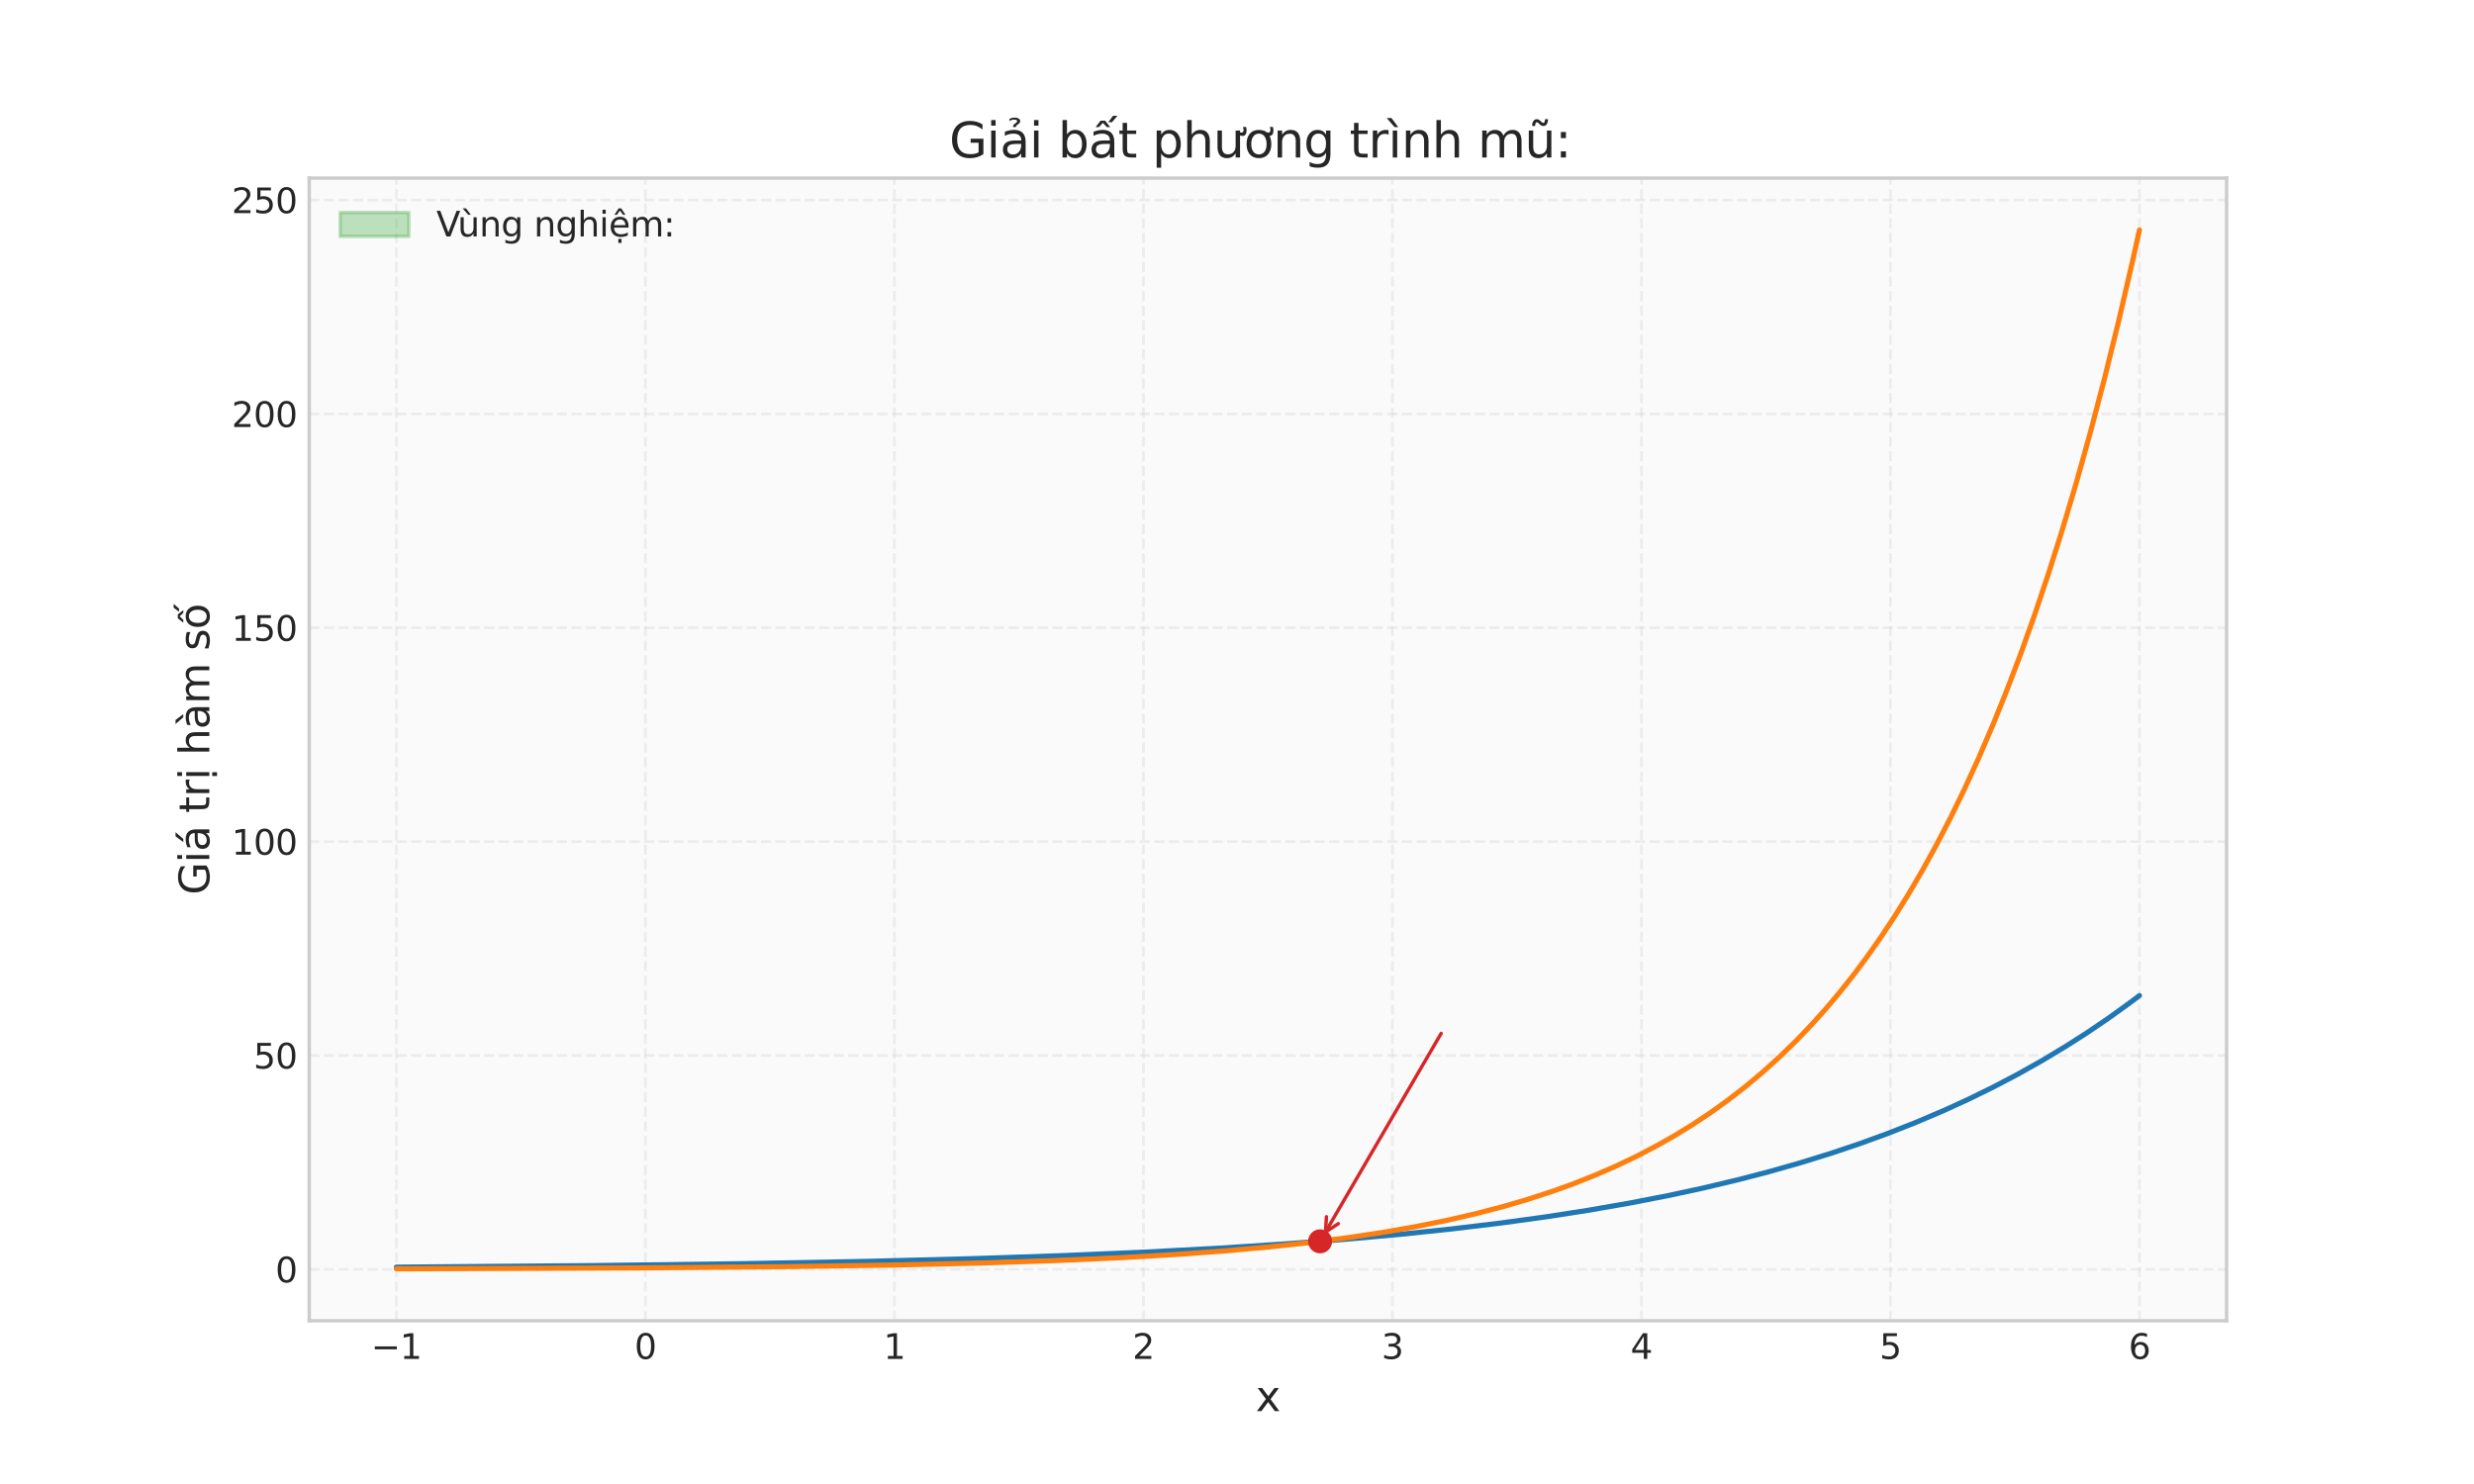 <?xml version="1.0" encoding="utf-8" standalone="no"?>
<!DOCTYPE svg PUBLIC "-//W3C//DTD SVG 1.1//EN"
  "http://www.w3.org/Graphics/SVG/1.1/DTD/svg11.dtd">
<svg xmlns:xlink="http://www.w3.org/1999/xlink" width="720pt" height="432pt" viewBox="0 0 720 432" xmlns="http://www.w3.org/2000/svg" version="1.1">
 <defs>
  <style type="text/css">*{stroke-linejoin: round; stroke-linecap: butt}</style>
 </defs>
 <g id="figure_1">
  <g id="patch_1">
   <path d="M 0 432 
L 720 432 
L 720 0 
L 0 0 
z
" style="fill: #ffffff"/>
  </g>
  <g id="axes_1">
   <g id="patch_2">
    <path d="M 90 384.48 
L 648 384.48 
L 648 51.84 
L 90 51.84 
z
" style="fill: #fafafa"/>
   </g>
   <g id="matplotlib.axis_1">
    <g id="xtick_1">
     <g id="line2d_1">
      <path d="M 115.364 384.48 
L 115.364 51.84 
" clip-path="url(#p36fd50c2b1)" style="fill: none; stroke-dasharray: 2.96,1.28; stroke-dashoffset: 0; stroke: #cccccc; stroke-opacity: 0.3; stroke-width: 0.8"/>
     </g>
     <g id="line2d_2"/>
     <g id="text_1">
      <!-- −1 -->
      <g style="fill: #262626" transform="translate(107.993 395.578) scale(0.1 -0.1)">
       <defs>
        <path id="DejaVuSans-2212" d="M 678 2272 
L 4684 2272 
L 4684 1741 
L 678 1741 
L 678 2272 
z
" transform="scale(0.016)"/>
        <path id="DejaVuSans-31" d="M 794 531 
L 1825 531 
L 1825 4091 
L 703 3866 
L 703 4441 
L 1819 4666 
L 2450 4666 
L 2450 531 
L 3481 531 
L 3481 0 
L 794 0 
L 794 531 
z
" transform="scale(0.016)"/>
       </defs>
       <use xlink:href="#DejaVuSans-2212"/>
       <use xlink:href="#DejaVuSans-31" transform="translate(83.789 0)"/>
      </g>
     </g>
    </g>
    <g id="xtick_2">
     <g id="line2d_3">
      <path d="M 187.831 384.48 
L 187.831 51.84 
" clip-path="url(#p36fd50c2b1)" style="fill: none; stroke-dasharray: 2.96,1.28; stroke-dashoffset: 0; stroke: #cccccc; stroke-opacity: 0.3; stroke-width: 0.8"/>
     </g>
     <g id="line2d_4"/>
     <g id="text_2">
      <!-- 0 -->
      <g style="fill: #262626" transform="translate(184.65 395.578) scale(0.1 -0.1)">
       <defs>
        <path id="DejaVuSans-30" d="M 2034 4250 
Q 1547 4250 1301 3770 
Q 1056 3291 1056 2328 
Q 1056 1369 1301 889 
Q 1547 409 2034 409 
Q 2525 409 2770 889 
Q 3016 1369 3016 2328 
Q 3016 3291 2770 3770 
Q 2525 4250 2034 4250 
z
M 2034 4750 
Q 2819 4750 3233 4129 
Q 3647 3509 3647 2328 
Q 3647 1150 3233 529 
Q 2819 -91 2034 -91 
Q 1250 -91 836 529 
Q 422 1150 422 2328 
Q 422 3509 836 4129 
Q 1250 4750 2034 4750 
z
" transform="scale(0.016)"/>
       </defs>
       <use xlink:href="#DejaVuSans-30"/>
      </g>
     </g>
    </g>
    <g id="xtick_3">
     <g id="line2d_5">
      <path d="M 260.299 384.48 
L 260.299 51.84 
" clip-path="url(#p36fd50c2b1)" style="fill: none; stroke-dasharray: 2.96,1.28; stroke-dashoffset: 0; stroke: #cccccc; stroke-opacity: 0.3; stroke-width: 0.8"/>
     </g>
     <g id="line2d_6"/>
     <g id="text_3">
      <!-- 1 -->
      <g style="fill: #262626" transform="translate(257.117 395.578) scale(0.1 -0.1)">
       <use xlink:href="#DejaVuSans-31"/>
      </g>
     </g>
    </g>
    <g id="xtick_4">
     <g id="line2d_7">
      <path d="M 332.766 384.48 
L 332.766 51.84 
" clip-path="url(#p36fd50c2b1)" style="fill: none; stroke-dasharray: 2.96,1.28; stroke-dashoffset: 0; stroke: #cccccc; stroke-opacity: 0.3; stroke-width: 0.8"/>
     </g>
     <g id="line2d_8"/>
     <g id="text_4">
      <!-- 2 -->
      <g style="fill: #262626" transform="translate(329.585 395.578) scale(0.1 -0.1)">
       <defs>
        <path id="DejaVuSans-32" d="M 1228 531 
L 3431 531 
L 3431 0 
L 469 0 
L 469 531 
Q 828 903 1448 1529 
Q 2069 2156 2228 2338 
Q 2531 2678 2651 2914 
Q 2772 3150 2772 3378 
Q 2772 3750 2511 3984 
Q 2250 4219 1831 4219 
Q 1534 4219 1204 4116 
Q 875 4013 500 3803 
L 500 4441 
Q 881 4594 1212 4672 
Q 1544 4750 1819 4750 
Q 2544 4750 2975 4387 
Q 3406 4025 3406 3419 
Q 3406 3131 3298 2873 
Q 3191 2616 2906 2266 
Q 2828 2175 2409 1742 
Q 1991 1309 1228 531 
z
" transform="scale(0.016)"/>
       </defs>
       <use xlink:href="#DejaVuSans-32"/>
      </g>
     </g>
    </g>
    <g id="xtick_5">
     <g id="line2d_9">
      <path d="M 405.234 384.48 
L 405.234 51.84 
" clip-path="url(#p36fd50c2b1)" style="fill: none; stroke-dasharray: 2.96,1.28; stroke-dashoffset: 0; stroke: #cccccc; stroke-opacity: 0.3; stroke-width: 0.8"/>
     </g>
     <g id="line2d_10"/>
     <g id="text_5">
      <!-- 3 -->
      <g style="fill: #262626" transform="translate(402.053 395.578) scale(0.1 -0.1)">
       <defs>
        <path id="DejaVuSans-33" d="M 2597 2516 
Q 3050 2419 3304 2112 
Q 3559 1806 3559 1356 
Q 3559 666 3084 287 
Q 2609 -91 1734 -91 
Q 1441 -91 1130 -33 
Q 819 25 488 141 
L 488 750 
Q 750 597 1062 519 
Q 1375 441 1716 441 
Q 2309 441 2620 675 
Q 2931 909 2931 1356 
Q 2931 1769 2642 2001 
Q 2353 2234 1838 2234 
L 1294 2234 
L 1294 2753 
L 1863 2753 
Q 2328 2753 2575 2939 
Q 2822 3125 2822 3475 
Q 2822 3834 2567 4026 
Q 2313 4219 1838 4219 
Q 1578 4219 1281 4162 
Q 984 4106 628 3988 
L 628 4550 
Q 988 4650 1302 4700 
Q 1616 4750 1894 4750 
Q 2613 4750 3031 4423 
Q 3450 4097 3450 3541 
Q 3450 3153 3228 2886 
Q 3006 2619 2597 2516 
z
" transform="scale(0.016)"/>
       </defs>
       <use xlink:href="#DejaVuSans-33"/>
      </g>
     </g>
    </g>
    <g id="xtick_6">
     <g id="line2d_11">
      <path d="M 477.701 384.48 
L 477.701 51.84 
" clip-path="url(#p36fd50c2b1)" style="fill: none; stroke-dasharray: 2.96,1.28; stroke-dashoffset: 0; stroke: #cccccc; stroke-opacity: 0.3; stroke-width: 0.8"/>
     </g>
     <g id="line2d_12"/>
     <g id="text_6">
      <!-- 4 -->
      <g style="fill: #262626" transform="translate(474.52 395.578) scale(0.1 -0.1)">
       <defs>
        <path id="DejaVuSans-34" d="M 2419 4116 
L 825 1625 
L 2419 1625 
L 2419 4116 
z
M 2253 4666 
L 3047 4666 
L 3047 1625 
L 3713 1625 
L 3713 1100 
L 3047 1100 
L 3047 0 
L 2419 0 
L 2419 1100 
L 313 1100 
L 313 1709 
L 2253 4666 
z
" transform="scale(0.016)"/>
       </defs>
       <use xlink:href="#DejaVuSans-34"/>
      </g>
     </g>
    </g>
    <g id="xtick_7">
     <g id="line2d_13">
      <path d="M 550.169 384.48 
L 550.169 51.84 
" clip-path="url(#p36fd50c2b1)" style="fill: none; stroke-dasharray: 2.96,1.28; stroke-dashoffset: 0; stroke: #cccccc; stroke-opacity: 0.3; stroke-width: 0.8"/>
     </g>
     <g id="line2d_14"/>
     <g id="text_7">
      <!-- 5 -->
      <g style="fill: #262626" transform="translate(546.988 395.578) scale(0.1 -0.1)">
       <defs>
        <path id="DejaVuSans-35" d="M 691 4666 
L 3169 4666 
L 3169 4134 
L 1269 4134 
L 1269 2991 
Q 1406 3038 1543 3061 
Q 1681 3084 1819 3084 
Q 2600 3084 3056 2656 
Q 3513 2228 3513 1497 
Q 3513 744 3044 326 
Q 2575 -91 1722 -91 
Q 1428 -91 1123 -41 
Q 819 9 494 109 
L 494 744 
Q 775 591 1075 516 
Q 1375 441 1709 441 
Q 2250 441 2565 725 
Q 2881 1009 2881 1497 
Q 2881 1984 2565 2268 
Q 2250 2553 1709 2553 
Q 1456 2553 1204 2497 
Q 953 2441 691 2322 
L 691 4666 
z
" transform="scale(0.016)"/>
       </defs>
       <use xlink:href="#DejaVuSans-35"/>
      </g>
     </g>
    </g>
    <g id="xtick_8">
     <g id="line2d_15">
      <path d="M 622.636 384.48 
L 622.636 51.84 
" clip-path="url(#p36fd50c2b1)" style="fill: none; stroke-dasharray: 2.96,1.28; stroke-dashoffset: 0; stroke: #cccccc; stroke-opacity: 0.3; stroke-width: 0.8"/>
     </g>
     <g id="line2d_16"/>
     <g id="text_8">
      <!-- 6 -->
      <g style="fill: #262626" transform="translate(619.455 395.578) scale(0.1 -0.1)">
       <defs>
        <path id="DejaVuSans-36" d="M 2113 2584 
Q 1688 2584 1439 2293 
Q 1191 2003 1191 1497 
Q 1191 994 1439 701 
Q 1688 409 2113 409 
Q 2538 409 2786 701 
Q 3034 994 3034 1497 
Q 3034 2003 2786 2293 
Q 2538 2584 2113 2584 
z
M 3366 4563 
L 3366 3988 
Q 3128 4100 2886 4159 
Q 2644 4219 2406 4219 
Q 1781 4219 1451 3797 
Q 1122 3375 1075 2522 
Q 1259 2794 1537 2939 
Q 1816 3084 2150 3084 
Q 2853 3084 3261 2657 
Q 3669 2231 3669 1497 
Q 3669 778 3244 343 
Q 2819 -91 2113 -91 
Q 1303 -91 875 529 
Q 447 1150 447 2328 
Q 447 3434 972 4092 
Q 1497 4750 2381 4750 
Q 2619 4750 2861 4703 
Q 3103 4656 3366 4563 
z
" transform="scale(0.016)"/>
       </defs>
       <use xlink:href="#DejaVuSans-36"/>
      </g>
     </g>
    </g>
    <g id="text_9">
     <!-- x -->
     <g style="fill: #262626" transform="translate(365.449 410.776) scale(0.12 -0.12)">
      <defs>
       <path id="DejaVuSans-78" d="M 3513 3500 
L 2247 1797 
L 3578 0 
L 2900 0 
L 1881 1375 
L 863 0 
L 184 0 
L 1544 1831 
L 300 3500 
L 978 3500 
L 1906 2253 
L 2834 3500 
L 3513 3500 
z
" transform="scale(0.016)"/>
      </defs>
      <use xlink:href="#DejaVuSans-78"/>
     </g>
    </g>
   </g>
   <g id="matplotlib.axis_2">
    <g id="ytick_1">
     <g id="line2d_17">
      <path d="M 90 369.498 
L 648 369.498 
" clip-path="url(#p36fd50c2b1)" style="fill: none; stroke-dasharray: 2.96,1.28; stroke-dashoffset: 0; stroke: #cccccc; stroke-opacity: 0.3; stroke-width: 0.8"/>
     </g>
     <g id="line2d_18"/>
     <g id="text_10">
      <!-- 0 -->
      <g style="fill: #262626" transform="translate(80.138 373.298) scale(0.1 -0.1)">
       <use xlink:href="#DejaVuSans-30"/>
      </g>
     </g>
    </g>
    <g id="ytick_2">
     <g id="line2d_19">
      <path d="M 90 307.248 
L 648 307.248 
" clip-path="url(#p36fd50c2b1)" style="fill: none; stroke-dasharray: 2.96,1.28; stroke-dashoffset: 0; stroke: #cccccc; stroke-opacity: 0.3; stroke-width: 0.8"/>
     </g>
     <g id="line2d_20"/>
     <g id="text_11">
      <!-- 50 -->
      <g style="fill: #262626" transform="translate(73.775 311.047) scale(0.1 -0.1)">
       <use xlink:href="#DejaVuSans-35"/>
       <use xlink:href="#DejaVuSans-30" transform="translate(63.623 0)"/>
      </g>
     </g>
    </g>
    <g id="ytick_3">
     <g id="line2d_21">
      <path d="M 90 244.997 
L 648 244.997 
" clip-path="url(#p36fd50c2b1)" style="fill: none; stroke-dasharray: 2.96,1.28; stroke-dashoffset: 0; stroke: #cccccc; stroke-opacity: 0.3; stroke-width: 0.8"/>
     </g>
     <g id="line2d_22"/>
     <g id="text_12">
      <!-- 100 -->
      <g style="fill: #262626" transform="translate(67.412 248.796) scale(0.1 -0.1)">
       <use xlink:href="#DejaVuSans-31"/>
       <use xlink:href="#DejaVuSans-30" transform="translate(63.623 0)"/>
       <use xlink:href="#DejaVuSans-30" transform="translate(127.246 0)"/>
      </g>
     </g>
    </g>
    <g id="ytick_4">
     <g id="line2d_23">
      <path d="M 90 182.746 
L 648 182.746 
" clip-path="url(#p36fd50c2b1)" style="fill: none; stroke-dasharray: 2.96,1.28; stroke-dashoffset: 0; stroke: #cccccc; stroke-opacity: 0.3; stroke-width: 0.8"/>
     </g>
     <g id="line2d_24"/>
     <g id="text_13">
      <!-- 150 -->
      <g style="fill: #262626" transform="translate(67.412 186.545) scale(0.1 -0.1)">
       <use xlink:href="#DejaVuSans-31"/>
       <use xlink:href="#DejaVuSans-35" transform="translate(63.623 0)"/>
       <use xlink:href="#DejaVuSans-30" transform="translate(127.246 0)"/>
      </g>
     </g>
    </g>
    <g id="ytick_5">
     <g id="line2d_25">
      <path d="M 90 120.496 
L 648 120.496 
" clip-path="url(#p36fd50c2b1)" style="fill: none; stroke-dasharray: 2.96,1.28; stroke-dashoffset: 0; stroke: #cccccc; stroke-opacity: 0.3; stroke-width: 0.8"/>
     </g>
     <g id="line2d_26"/>
     <g id="text_14">
      <!-- 200 -->
      <g style="fill: #262626" transform="translate(67.412 124.295) scale(0.1 -0.1)">
       <use xlink:href="#DejaVuSans-32"/>
       <use xlink:href="#DejaVuSans-30" transform="translate(63.623 0)"/>
       <use xlink:href="#DejaVuSans-30" transform="translate(127.246 0)"/>
      </g>
     </g>
    </g>
    <g id="ytick_6">
     <g id="line2d_27">
      <path d="M 90 58.245 
L 648 58.245 
" clip-path="url(#p36fd50c2b1)" style="fill: none; stroke-dasharray: 2.96,1.28; stroke-dashoffset: 0; stroke: #cccccc; stroke-opacity: 0.3; stroke-width: 0.8"/>
     </g>
     <g id="line2d_28"/>
     <g id="text_15">
      <!-- 250 -->
      <g style="fill: #262626" transform="translate(67.412 62.044) scale(0.1 -0.1)">
       <use xlink:href="#DejaVuSans-32"/>
       <use xlink:href="#DejaVuSans-35" transform="translate(63.623 0)"/>
       <use xlink:href="#DejaVuSans-30" transform="translate(127.246 0)"/>
      </g>
     </g>
    </g>
    <g id="text_16">
     <!-- Giá trị hàm số -->
     <g style="fill: #262626" transform="translate(60.917 260.48) rotate(-90) scale(0.12 -0.12)">
      <defs>
       <path id="DejaVuSans-47" d="M 3809 666 
L 3809 1919 
L 2778 1919 
L 2778 2438 
L 4434 2438 
L 4434 434 
Q 4069 175 3628 42 
Q 3188 -91 2688 -91 
Q 1594 -91 976 548 
Q 359 1188 359 2328 
Q 359 3472 976 4111 
Q 1594 4750 2688 4750 
Q 3144 4750 3555 4637 
Q 3966 4525 4313 4306 
L 4313 3634 
Q 3963 3931 3569 4081 
Q 3175 4231 2741 4231 
Q 1884 4231 1454 3753 
Q 1025 3275 1025 2328 
Q 1025 1384 1454 906 
Q 1884 428 2741 428 
Q 3075 428 3337 486 
Q 3600 544 3809 666 
z
" transform="scale(0.016)"/>
       <path id="DejaVuSans-69" d="M 603 3500 
L 1178 3500 
L 1178 0 
L 603 0 
L 603 3500 
z
M 603 4863 
L 1178 4863 
L 1178 4134 
L 603 4134 
L 603 4863 
z
" transform="scale(0.016)"/>
       <path id="DejaVuSans-e1" d="M 2194 1759 
Q 1497 1759 1228 1600 
Q 959 1441 959 1056 
Q 959 750 1161 570 
Q 1363 391 1709 391 
Q 2188 391 2477 730 
Q 2766 1069 2766 1631 
L 2766 1759 
L 2194 1759 
z
M 3341 1997 
L 3341 0 
L 2766 0 
L 2766 531 
Q 2569 213 2275 61 
Q 1981 -91 1556 -91 
Q 1019 -91 701 211 
Q 384 513 384 1019 
Q 384 1609 779 1909 
Q 1175 2209 1959 2209 
L 2766 2209 
L 2766 2266 
Q 2766 2663 2505 2880 
Q 2244 3097 1772 3097 
Q 1472 3097 1187 3025 
Q 903 2953 641 2809 
L 641 3341 
Q 956 3463 1253 3523 
Q 1550 3584 1831 3584 
Q 2591 3584 2966 3190 
Q 3341 2797 3341 1997 
z
M 2290 5119 
L 2912 5119 
L 1894 3944 
L 1415 3944 
L 2290 5119 
z
" transform="scale(0.016)"/>
       <path id="DejaVuSans-20" transform="scale(0.016)"/>
       <path id="DejaVuSans-74" d="M 1172 4494 
L 1172 3500 
L 2356 3500 
L 2356 3053 
L 1172 3053 
L 1172 1153 
Q 1172 725 1289 603 
Q 1406 481 1766 481 
L 2356 481 
L 2356 0 
L 1766 0 
Q 1100 0 847 248 
Q 594 497 594 1153 
L 594 3053 
L 172 3053 
L 172 3500 
L 594 3500 
L 594 4494 
L 1172 4494 
z
" transform="scale(0.016)"/>
       <path id="DejaVuSans-72" d="M 2631 2963 
Q 2534 3019 2420 3045 
Q 2306 3072 2169 3072 
Q 1681 3072 1420 2755 
Q 1159 2438 1159 1844 
L 1159 0 
L 581 0 
L 581 3500 
L 1159 3500 
L 1159 2956 
Q 1341 3275 1631 3429 
Q 1922 3584 2338 3584 
Q 2397 3584 2469 3576 
Q 2541 3569 2628 3553 
L 2631 2963 
z
" transform="scale(0.016)"/>
       <path id="DejaVuSans-1ecb" d="M 603 3500 
L 1178 3500 
L 1178 0 
L 603 0 
L 603 3500 
z
M 603 4863 
L 1178 4863 
L 1178 4134 
L 603 4134 
L 603 4863 
z
M 594 -441 
L 1169 -441 
L 1169 -1172 
L 594 -1172 
L 594 -441 
z
" transform="scale(0.016)"/>
       <path id="DejaVuSans-68" d="M 3513 2113 
L 3513 0 
L 2938 0 
L 2938 2094 
Q 2938 2591 2744 2837 
Q 2550 3084 2163 3084 
Q 1697 3084 1428 2787 
Q 1159 2491 1159 1978 
L 1159 0 
L 581 0 
L 581 4863 
L 1159 4863 
L 1159 2956 
Q 1366 3272 1645 3428 
Q 1925 3584 2291 3584 
Q 2894 3584 3203 3211 
Q 3513 2838 3513 2113 
z
" transform="scale(0.016)"/>
       <path id="DejaVuSans-e0" d="M 2194 1759 
Q 1497 1759 1228 1600 
Q 959 1441 959 1056 
Q 959 750 1161 570 
Q 1363 391 1709 391 
Q 2188 391 2477 730 
Q 2766 1069 2766 1631 
L 2766 1759 
L 2194 1759 
z
M 3341 1997 
L 3341 0 
L 2766 0 
L 2766 531 
Q 2569 213 2275 61 
Q 1981 -91 1556 -91 
Q 1019 -91 701 211 
Q 384 513 384 1019 
Q 384 1609 779 1909 
Q 1175 2209 1959 2209 
L 2766 2209 
L 2766 2266 
Q 2766 2663 2505 2880 
Q 2244 3097 1772 3097 
Q 1472 3097 1187 3025 
Q 903 2953 641 2809 
L 641 3341 
Q 956 3463 1253 3523 
Q 1550 3584 1831 3584 
Q 2591 3584 2966 3190 
Q 3341 2797 3341 1997 
z
M 1403 5119 
L 2284 3950 
L 1806 3950 
L 787 5119 
L 1403 5119 
z
" transform="scale(0.016)"/>
       <path id="DejaVuSans-6d" d="M 3328 2828 
Q 3544 3216 3844 3400 
Q 4144 3584 4550 3584 
Q 5097 3584 5394 3201 
Q 5691 2819 5691 2113 
L 5691 0 
L 5113 0 
L 5113 2094 
Q 5113 2597 4934 2840 
Q 4756 3084 4391 3084 
Q 3944 3084 3684 2787 
Q 3425 2491 3425 1978 
L 3425 0 
L 2847 0 
L 2847 2094 
Q 2847 2600 2669 2842 
Q 2491 3084 2119 3084 
Q 1678 3084 1418 2786 
Q 1159 2488 1159 1978 
L 1159 0 
L 581 0 
L 581 3500 
L 1159 3500 
L 1159 2956 
Q 1356 3278 1631 3431 
Q 1906 3584 2284 3584 
Q 2666 3584 2933 3390 
Q 3200 3197 3328 2828 
z
" transform="scale(0.016)"/>
       <path id="DejaVuSans-73" d="M 2834 3397 
L 2834 2853 
Q 2591 2978 2328 3040 
Q 2066 3103 1784 3103 
Q 1356 3103 1142 2972 
Q 928 2841 928 2578 
Q 928 2378 1081 2264 
Q 1234 2150 1697 2047 
L 1894 2003 
Q 2506 1872 2764 1633 
Q 3022 1394 3022 966 
Q 3022 478 2636 193 
Q 2250 -91 1575 -91 
Q 1294 -91 989 -36 
Q 684 19 347 128 
L 347 722 
Q 666 556 975 473 
Q 1284 391 1588 391 
Q 1994 391 2212 530 
Q 2431 669 2431 922 
Q 2431 1156 2273 1281 
Q 2116 1406 1581 1522 
L 1381 1569 
Q 847 1681 609 1914 
Q 372 2147 372 2553 
Q 372 3047 722 3315 
Q 1072 3584 1716 3584 
Q 2034 3584 2315 3537 
Q 2597 3491 2834 3397 
z
" transform="scale(0.016)"/>
       <path id="DejaVuSans-1ed1" d="M 1658 4775 
L 2246 4775 
L 2905 3944 
L 2471 3944 
L 1952 4500 
L 1433 3944 
L 999 3944 
L 1658 4775 
z
M 3268 5409 
L 3846 5409 
L 3134 4584 
L 2655 4584 
L 3268 5409 
z
M 1959 3097 
Q 1497 3097 1228 2736 
Q 959 2375 959 1747 
Q 959 1119 1226 758 
Q 1494 397 1959 397 
Q 2419 397 2687 759 
Q 2956 1122 2956 1747 
Q 2956 2369 2687 2733 
Q 2419 3097 1959 3097 
z
M 1959 3584 
Q 2709 3584 3137 3096 
Q 3566 2609 3566 1747 
Q 3566 888 3137 398 
Q 2709 -91 1959 -91 
Q 1206 -91 779 398 
Q 353 888 353 1747 
Q 353 2609 779 3096 
Q 1206 3584 1959 3584 
z
" transform="scale(0.016)"/>
      </defs>
      <use xlink:href="#DejaVuSans-47"/>
      <use xlink:href="#DejaVuSans-69" transform="translate(77.49 0)"/>
      <use xlink:href="#DejaVuSans-e1" transform="translate(105.273 0)"/>
      <use xlink:href="#DejaVuSans-20" transform="translate(166.553 0)"/>
      <use xlink:href="#DejaVuSans-74" transform="translate(198.34 0)"/>
      <use xlink:href="#DejaVuSans-72" transform="translate(237.549 0)"/>
      <use xlink:href="#DejaVuSans-1ecb" transform="translate(278.662 0)"/>
      <use xlink:href="#DejaVuSans-20" transform="translate(306.445 0)"/>
      <use xlink:href="#DejaVuSans-68" transform="translate(338.232 0)"/>
      <use xlink:href="#DejaVuSans-e0" transform="translate(401.611 0)"/>
      <use xlink:href="#DejaVuSans-6d" transform="translate(462.891 0)"/>
      <use xlink:href="#DejaVuSans-20" transform="translate(560.303 0)"/>
      <use xlink:href="#DejaVuSans-73" transform="translate(592.09 0)"/>
      <use xlink:href="#DejaVuSans-1ed1" transform="translate(644.189 0)"/>
     </g>
    </g>
   </g>
   <g id="FillBetweenPolyCollection_1">
    <defs>
     <path id="m61f53ea172" d="M 115.364 -62.64 
L 115.364 -63.124 
L 116.38 -63.13 
L 117.397 -63.136 
L 118.413 -63.143 
L 119.43 -63.149 
L 120.447 -63.155 
L 121.463 -63.162 
L 122.48 -63.168 
L 123.496 -63.175 
L 124.513 -63.181 
L 125.529 -63.188 
L 126.546 -63.194 
L 127.563 -63.201 
L 128.579 -63.208 
L 129.596 -63.215 
L 130.612 -63.222 
L 131.629 -63.229 
L 132.645 -63.236 
L 133.662 -63.243 
L 134.679 -63.25 
L 135.695 -63.258 
L 136.712 -63.265 
L 137.728 -63.273 
L 138.745 -63.28 
L 139.762 -63.288 
L 140.778 -63.295 
L 141.795 -63.303 
L 142.811 -63.311 
L 143.828 -63.319 
L 144.844 -63.327 
L 145.861 -63.335 
L 146.878 -63.343 
L 147.894 -63.351 
L 148.911 -63.36 
L 149.927 -63.368 
L 150.944 -63.377 
L 151.96 -63.385 
L 152.977 -63.394 
L 153.994 -63.402 
L 155.01 -63.411 
L 156.027 -63.42 
L 157.043 -63.429 
L 158.06 -63.438 
L 159.077 -63.447 
L 160.093 -63.457 
L 161.11 -63.466 
L 162.126 -63.475 
L 163.143 -63.485 
L 164.159 -63.494 
L 165.176 -63.504 
L 166.193 -63.514 
L 167.209 -63.524 
L 168.226 -63.534 
L 169.242 -63.544 
L 170.259 -63.554 
L 171.275 -63.564 
L 172.292 -63.575 
L 173.309 -63.585 
L 174.325 -63.596 
L 175.342 -63.606 
L 176.358 -63.617 
L 177.375 -63.628 
L 178.392 -63.639 
L 179.408 -63.65 
L 180.425 -63.662 
L 181.441 -63.673 
L 182.458 -63.684 
L 183.474 -63.696 
L 184.491 -63.708 
L 185.508 -63.719 
L 186.524 -63.731 
L 187.541 -63.743 
L 188.557 -63.755 
L 189.574 -63.768 
L 190.59 -63.78 
L 191.607 -63.792 
L 192.624 -63.805 
L 193.64 -63.818 
L 194.657 -63.831 
L 195.673 -63.844 
L 196.69 -63.857 
L 197.707 -63.87 
L 198.723 -63.883 
L 199.74 -63.897 
L 200.756 -63.911 
L 201.773 -63.924 
L 202.789 -63.938 
L 203.806 -63.952 
L 204.823 -63.966 
L 205.839 -63.981 
L 206.856 -63.995 
L 207.872 -64.01 
L 208.889 -64.024 
L 209.905 -64.039 
L 210.922 -64.054 
L 211.939 -64.07 
L 212.955 -64.085 
L 213.972 -64.1 
L 214.988 -64.116 
L 216.005 -64.132 
L 217.021 -64.148 
L 218.038 -64.164 
L 219.055 -64.18 
L 220.071 -64.196 
L 221.088 -64.213 
L 222.104 -64.23 
L 223.121 -64.247 
L 224.138 -64.264 
L 225.154 -64.281 
L 226.171 -64.298 
L 227.187 -64.316 
L 228.204 -64.333 
L 229.22 -64.351 
L 230.237 -64.369 
L 231.254 -64.388 
L 232.27 -64.406 
L 233.287 -64.425 
L 234.303 -64.444 
L 235.32 -64.463 
L 236.336 -64.482 
L 237.353 -64.501 
L 238.37 -64.521 
L 239.386 -64.54 
L 240.403 -64.56 
L 241.419 -64.58 
L 242.436 -64.601 
L 243.453 -64.621 
L 244.469 -64.642 
L 245.486 -64.663 
L 246.502 -64.684 
L 247.519 -64.705 
L 248.535 -64.727 
L 249.552 -64.748 
L 250.569 -64.77 
L 251.585 -64.793 
L 252.602 -64.815 
L 253.618 -64.838 
L 254.635 -64.86 
L 255.651 -64.883 
L 256.668 -64.907 
L 257.685 -64.93 
L 258.701 -64.954 
L 259.718 -64.978 
L 260.734 -65.002 
L 261.751 -65.027 
L 262.768 -65.051 
L 263.784 -65.076 
L 264.801 -65.101 
L 265.817 -65.127 
L 266.834 -65.152 
L 267.85 -65.178 
L 268.867 -65.204 
L 269.884 -65.231 
L 270.9 -65.257 
L 271.917 -65.284 
L 272.933 -65.312 
L 273.95 -65.339 
L 274.966 -65.367 
L 275.983 -65.395 
L 277 -65.423 
L 278.016 -65.452 
L 279.033 -65.48 
L 280.049 -65.509 
L 281.066 -65.539 
L 282.083 -65.569 
L 283.099 -65.598 
L 284.116 -65.629 
L 285.132 -65.659 
L 286.149 -65.69 
L 287.165 -65.721 
L 288.182 -65.753 
L 289.199 -65.785 
L 290.215 -65.817 
L 291.232 -65.849 
L 292.248 -65.882 
L 293.265 -65.915 
L 294.281 -65.948 
L 295.298 -65.982 
L 296.315 -66.016 
L 297.331 -66.05 
L 298.348 -66.085 
L 299.364 -66.12 
L 300.381 -66.155 
L 301.398 -66.191 
L 302.414 -66.227 
L 303.431 -66.263 
L 304.447 -66.3 
L 305.464 -66.337 
L 306.48 -66.375 
L 307.497 -66.412 
L 308.514 -66.451 
L 309.53 -66.489 
L 310.547 -66.528 
L 311.563 -66.568 
L 312.58 -66.607 
L 313.596 -66.647 
L 314.613 -66.688 
L 315.63 -66.729 
L 316.646 -66.77 
L 317.663 -66.812 
L 318.679 -66.854 
L 319.696 -66.896 
L 320.713 -66.939 
L 321.729 -66.983 
L 322.746 -67.027 
L 323.762 -67.071 
L 324.779 -67.115 
L 325.795 -67.16 
L 326.812 -67.206 
L 327.829 -67.252 
L 328.845 -67.298 
L 329.862 -67.345 
L 330.878 -67.393 
L 331.895 -67.44 
L 332.911 -67.489 
L 333.928 -67.537 
L 334.945 -67.587 
L 335.961 -67.636 
L 336.978 -67.686 
L 337.994 -67.737 
L 339.011 -67.788 
L 340.028 -67.84 
L 341.044 -67.892 
L 342.061 -67.945 
L 343.077 -67.998 
L 344.094 -68.052 
L 345.11 -68.106 
L 346.127 -68.161 
L 347.144 -68.216 
L 348.16 -68.272 
L 349.177 -68.328 
L 350.193 -68.385 
L 351.21 -68.443 
L 352.226 -68.501 
L 353.243 -68.559 
L 354.26 -68.618 
L 355.276 -68.678 
L 356.293 -68.738 
L 357.309 -68.799 
L 358.326 -68.861 
L 359.343 -68.923 
L 360.359 -68.986 
L 361.376 -69.049 
L 362.392 -69.113 
L 363.409 -69.178 
L 364.425 -69.243 
L 365.442 -69.309 
L 366.459 -69.375 
L 367.475 -69.443 
L 368.492 -69.51 
L 369.508 -69.579 
L 370.525 -69.648 
L 371.541 -69.718 
L 372.558 -69.788 
L 373.575 -69.86 
L 374.591 -69.931 
L 375.608 -70.004 
L 376.624 -70.077 
L 377.641 -70.151 
L 378.657 -70.226 
L 379.674 -70.302 
L 380.691 -70.378 
L 381.707 -70.455 
L 382.724 -70.532 
L 383.74 -70.611 
L 383.74 -70.591 
L 383.74 -70.591 
L 382.724 -70.467 
L 381.707 -70.345 
L 380.691 -70.225 
L 379.674 -70.107 
L 378.657 -69.991 
L 377.641 -69.876 
L 376.624 -69.764 
L 375.608 -69.653 
L 374.591 -69.543 
L 373.575 -69.436 
L 372.558 -69.329 
L 371.541 -69.225 
L 370.525 -69.122 
L 369.508 -69.021 
L 368.492 -68.921 
L 367.475 -68.823 
L 366.459 -68.726 
L 365.442 -68.631 
L 364.425 -68.537 
L 363.409 -68.445 
L 362.392 -68.354 
L 361.376 -68.265 
L 360.359 -68.177 
L 359.343 -68.09 
L 358.326 -68.004 
L 357.309 -67.92 
L 356.293 -67.837 
L 355.276 -67.756 
L 354.26 -67.675 
L 353.243 -67.596 
L 352.226 -67.518 
L 351.21 -67.442 
L 350.193 -67.366 
L 349.177 -67.292 
L 348.16 -67.218 
L 347.144 -67.146 
L 346.127 -67.075 
L 345.11 -67.005 
L 344.094 -66.936 
L 343.077 -66.869 
L 342.061 -66.802 
L 341.044 -66.736 
L 340.028 -66.671 
L 339.011 -66.608 
L 337.994 -66.545 
L 336.978 -66.483 
L 335.961 -66.422 
L 334.945 -66.362 
L 333.928 -66.303 
L 332.911 -66.245 
L 331.895 -66.188 
L 330.878 -66.131 
L 329.862 -66.076 
L 328.845 -66.021 
L 327.829 -65.967 
L 326.812 -65.914 
L 325.795 -65.862 
L 324.779 -65.811 
L 323.762 -65.76 
L 322.746 -65.71 
L 321.729 -65.661 
L 320.713 -65.613 
L 319.696 -65.565 
L 318.679 -65.518 
L 317.663 -65.472 
L 316.646 -65.427 
L 315.63 -65.382 
L 314.613 -65.338 
L 313.596 -65.295 
L 312.58 -65.252 
L 311.563 -65.21 
L 310.547 -65.169 
L 309.53 -65.128 
L 308.514 -65.088 
L 307.497 -65.048 
L 306.48 -65.009 
L 305.464 -64.971 
L 304.447 -64.933 
L 303.431 -64.896 
L 302.414 -64.859 
L 301.398 -64.823 
L 300.381 -64.788 
L 299.364 -64.753 
L 298.348 -64.718 
L 297.331 -64.684 
L 296.315 -64.651 
L 295.298 -64.618 
L 294.281 -64.586 
L 293.265 -64.554 
L 292.248 -64.522 
L 291.232 -64.492 
L 290.215 -64.461 
L 289.199 -64.431 
L 288.182 -64.402 
L 287.165 -64.373 
L 286.149 -64.344 
L 285.132 -64.316 
L 284.116 -64.288 
L 283.099 -64.261 
L 282.083 -64.234 
L 281.066 -64.207 
L 280.049 -64.181 
L 279.033 -64.156 
L 278.016 -64.13 
L 277 -64.105 
L 275.983 -64.081 
L 274.966 -64.057 
L 273.95 -64.033 
L 272.933 -64.01 
L 271.917 -63.986 
L 270.9 -63.964 
L 269.884 -63.941 
L 268.867 -63.919 
L 267.85 -63.898 
L 266.834 -63.876 
L 265.817 -63.855 
L 264.801 -63.835 
L 263.784 -63.814 
L 262.768 -63.794 
L 261.751 -63.774 
L 260.734 -63.755 
L 259.718 -63.736 
L 258.701 -63.717 
L 257.685 -63.698 
L 256.668 -63.68 
L 255.651 -63.662 
L 254.635 -63.644 
L 253.618 -63.627 
L 252.602 -63.61 
L 251.585 -63.593 
L 250.569 -63.576 
L 249.552 -63.56 
L 248.535 -63.543 
L 247.519 -63.527 
L 246.502 -63.512 
L 245.486 -63.496 
L 244.469 -63.481 
L 243.453 -63.466 
L 242.436 -63.451 
L 241.419 -63.437 
L 240.403 -63.422 
L 239.386 -63.408 
L 238.37 -63.395 
L 237.353 -63.381 
L 236.336 -63.367 
L 235.32 -63.354 
L 234.303 -63.341 
L 233.287 -63.328 
L 232.27 -63.316 
L 231.254 -63.303 
L 230.237 -63.291 
L 229.22 -63.279 
L 228.204 -63.267 
L 227.187 -63.255 
L 226.171 -63.244 
L 225.154 -63.232 
L 224.138 -63.221 
L 223.121 -63.21 
L 222.104 -63.199 
L 221.088 -63.189 
L 220.071 -63.178 
L 219.055 -63.168 
L 218.038 -63.158 
L 217.021 -63.148 
L 216.005 -63.138 
L 214.988 -63.128 
L 213.972 -63.118 
L 212.955 -63.109 
L 211.939 -63.1 
L 210.922 -63.091 
L 209.905 -63.082 
L 208.889 -63.073 
L 207.872 -63.064 
L 206.856 -63.055 
L 205.839 -63.047 
L 204.823 -63.039 
L 203.806 -63.03 
L 202.789 -63.022 
L 201.773 -63.014 
L 200.756 -63.007 
L 199.74 -62.999 
L 198.723 -62.991 
L 197.707 -62.984 
L 196.69 -62.976 
L 195.673 -62.969 
L 194.657 -62.962 
L 193.64 -62.955 
L 192.624 -62.948 
L 191.607 -62.941 
L 190.59 -62.934 
L 189.574 -62.928 
L 188.557 -62.921 
L 187.541 -62.915 
L 186.524 -62.909 
L 185.508 -62.902 
L 184.491 -62.896 
L 183.474 -62.89 
L 182.458 -62.884 
L 181.441 -62.878 
L 180.425 -62.873 
L 179.408 -62.867 
L 178.392 -62.861 
L 177.375 -62.856 
L 176.358 -62.85 
L 175.342 -62.845 
L 174.325 -62.84 
L 173.309 -62.835 
L 172.292 -62.83 
L 171.275 -62.825 
L 170.259 -62.82 
L 169.242 -62.815 
L 168.226 -62.81 
L 167.209 -62.805 
L 166.193 -62.801 
L 165.176 -62.796 
L 164.159 -62.792 
L 163.143 -62.787 
L 162.126 -62.783 
L 161.11 -62.778 
L 160.093 -62.774 
L 159.077 -62.77 
L 158.06 -62.766 
L 157.043 -62.762 
L 156.027 -62.758 
L 155.01 -62.754 
L 153.994 -62.75 
L 152.977 -62.746 
L 151.96 -62.743 
L 150.944 -62.739 
L 149.927 -62.735 
L 148.911 -62.732 
L 147.894 -62.728 
L 146.878 -62.725 
L 145.861 -62.721 
L 144.844 -62.718 
L 143.828 -62.715 
L 142.811 -62.711 
L 141.795 -62.708 
L 140.778 -62.705 
L 139.762 -62.702 
L 138.745 -62.699 
L 137.728 -62.696 
L 136.712 -62.693 
L 135.695 -62.69 
L 134.679 -62.687 
L 133.662 -62.684 
L 132.645 -62.681 
L 131.629 -62.679 
L 130.612 -62.676 
L 129.596 -62.673 
L 128.579 -62.671 
L 127.563 -62.668 
L 126.546 -62.666 
L 125.529 -62.663 
L 124.513 -62.661 
L 123.496 -62.658 
L 122.48 -62.656 
L 121.463 -62.653 
L 120.447 -62.651 
L 119.43 -62.649 
L 118.413 -62.647 
L 117.397 -62.644 
L 116.38 -62.642 
L 115.364 -62.64 
z
" style="stroke: #2ca02c; stroke-opacity: 0.3"/>
    </defs>
    <g clip-path="url(#p36fd50c2b1)">
     <use xlink:href="#m61f53ea172" x="0" y="432" style="fill: #2ca02c; fill-opacity: 0.3; stroke: #2ca02c; stroke-opacity: 0.3"/>
    </g>
   </g>
   <g id="line2d_29">
    <path d="M 115.364 368.876 
L 172.292 368.425 
L 216.005 367.868 
L 252.602 367.185 
L 283.099 366.402 
L 309.53 365.511 
L 332.911 364.511 
L 354.26 363.382 
L 373.575 362.14 
L 390.856 360.818 
L 407.122 359.357 
L 422.37 357.764 
L 436.602 356.053 
L 449.818 354.241 
L 462.017 352.353 
L 474.216 350.231 
L 485.398 348.056 
L 495.564 345.867 
L 505.73 343.453 
L 514.879 341.071 
L 524.028 338.472 
L 533.177 335.634 
L 541.31 332.895 
L 549.443 329.934 
L 557.575 326.733 
L 565.708 323.274 
L 572.824 320.018 
L 579.94 316.533 
L 587.056 312.802 
L 594.172 308.809 
L 601.288 304.534 
L 607.388 300.631 
L 613.487 296.494 
L 619.587 292.108 
L 622.636 289.817 
L 622.636 289.817 
" clip-path="url(#p36fd50c2b1)" style="fill: none; stroke: #1f77b4; stroke-width: 1.5; stroke-linecap: round"/>
   </g>
   <g id="line2d_30">
    <path d="M 115.364 369.36 
L 184.491 369.104 
L 228.204 368.733 
L 260.734 368.245 
L 286.149 367.656 
L 307.497 366.952 
L 325.795 366.138 
L 342.061 365.198 
L 356.293 364.163 
L 369.508 362.979 
L 381.707 361.655 
L 392.89 360.206 
L 403.055 358.657 
L 412.205 357.044 
L 421.354 355.191 
L 429.486 353.314 
L 437.619 351.19 
L 444.735 349.105 
L 451.851 346.782 
L 457.951 344.581 
L 464.05 342.167 
L 470.15 339.519 
L 476.249 336.615 
L 482.349 333.429 
L 487.431 330.54 
L 492.514 327.419 
L 497.597 324.049 
L 502.68 320.408 
L 507.763 316.476 
L 512.846 312.228 
L 517.929 307.641 
L 523.012 302.686 
L 527.078 298.437 
L 531.144 293.919 
L 535.211 289.113 
L 539.277 284.002 
L 543.343 278.566 
L 547.41 272.784 
L 551.476 266.634 
L 555.542 260.093 
L 559.608 253.137 
L 563.675 245.738 
L 567.741 237.869 
L 571.807 229.499 
L 575.874 220.597 
L 579.94 211.129 
L 584.006 201.059 
L 588.073 190.349 
L 592.139 178.958 
L 596.205 166.842 
L 600.272 153.956 
L 604.338 140.251 
L 608.404 125.674 
L 612.471 110.17 
L 616.537 93.681 
L 620.603 76.143 
L 622.636 66.96 
L 622.636 66.96 
" clip-path="url(#p36fd50c2b1)" style="fill: none; stroke: #ff7f0e; stroke-width: 1.5; stroke-linecap: round"/>
   </g>
   <g id="patch_3">
    <path d="M 90 384.48 
L 90 51.84 
" style="fill: none; stroke: #cccccc; stroke-linejoin: miter; stroke-linecap: square"/>
   </g>
   <g id="patch_4">
    <path d="M 648 384.48 
L 648 51.84 
" style="fill: none; stroke: #cccccc; stroke-linejoin: miter; stroke-linecap: square"/>
   </g>
   <g id="patch_5">
    <path d="M 90 384.48 
L 648 384.48 
" style="fill: none; stroke: #cccccc; stroke-linejoin: miter; stroke-linecap: square"/>
   </g>
   <g id="patch_6">
    <path d="M 90 51.84 
L 648 51.84 
" style="fill: none; stroke: #cccccc; stroke-linejoin: miter; stroke-linecap: square"/>
   </g>
   <g id="patch_7">
    <path d="M 419.41 300.833 
Q 402.299 330.231 385.749 358.663 
" style="fill: none; stroke: #d62728; stroke-linecap: round"/>
    <path d="M 389.49 356.212 
L 385.749 358.663 
L 386.033 354.2 
" style="fill: none; stroke: #d62728; stroke-linecap: round"/>
   </g>
   <g id="text_17">
    <!-- Giải bất phương trình mũ:  -->
    <g style="fill: #262626" transform="translate(276.264 45.84) scale(0.14 -0.14)">
     <defs>
      <path id="DejaVuSans-1ea3" d="M 2194 1759 
Q 1497 1759 1228 1600 
Q 959 1441 959 1056 
Q 959 750 1161 570 
Q 1363 391 1709 391 
Q 2188 391 2477 730 
Q 2766 1069 2766 1631 
L 2766 1759 
L 2194 1759 
z
M 3341 1997 
L 3341 0 
L 2766 0 
L 2766 531 
Q 2569 213 2275 61 
Q 1981 -91 1556 -91 
Q 1019 -91 701 211 
Q 384 513 384 1019 
Q 384 1609 779 1909 
Q 1175 2209 1959 2209 
L 2766 2209 
L 2766 2266 
Q 2766 2663 2505 2880 
Q 2244 3097 1772 3097 
Q 1472 3097 1187 3025 
Q 903 2953 641 2809 
L 641 3341 
Q 956 3463 1253 3523 
Q 1550 3584 1831 3584 
Q 2591 3584 2966 3190 
Q 3341 2797 3341 1997 
z
M 1236 5025 
Q 1586 5184 1914 5184 
Q 2239 5184 2437 5051 
Q 2636 4919 2636 4709 
Q 2636 4519 2361 4316 
L 2223 4216 
Q 2114 4134 2102 4106 
Q 2080 4056 2080 3956 
L 1708 3956 
L 1708 3994 
Q 1708 4119 1755 4203 
Q 1802 4288 1961 4403 
L 2102 4509 
Q 2245 4616 2245 4741 
Q 2245 4806 2148 4862 
Q 2052 4919 1830 4919 
Q 1548 4919 1236 4756 
L 1236 5025 
z
" transform="scale(0.016)"/>
      <path id="DejaVuSans-62" d="M 3116 1747 
Q 3116 2381 2855 2742 
Q 2594 3103 2138 3103 
Q 1681 3103 1420 2742 
Q 1159 2381 1159 1747 
Q 1159 1113 1420 752 
Q 1681 391 2138 391 
Q 2594 391 2855 752 
Q 3116 1113 3116 1747 
z
M 1159 2969 
Q 1341 3281 1617 3432 
Q 1894 3584 2278 3584 
Q 2916 3584 3314 3078 
Q 3713 2572 3713 1747 
Q 3713 922 3314 415 
Q 2916 -91 2278 -91 
Q 1894 -91 1617 61 
Q 1341 213 1159 525 
L 1159 0 
L 581 0 
L 581 4863 
L 1159 4863 
L 1159 2969 
z
" transform="scale(0.016)"/>
      <path id="DejaVuSans-1ea5" d="M 1562 4775 
L 2150 4775 
L 2809 3944 
L 2375 3944 
L 1856 4500 
L 1337 3944 
L 903 3944 
L 1562 4775 
z
M 3172 5409 
L 3750 5409 
L 3038 4584 
L 2559 4584 
L 3172 5409 
z
M 2194 1759 
Q 1497 1759 1228 1600 
Q 959 1441 959 1056 
Q 959 750 1161 570 
Q 1363 391 1709 391 
Q 2188 391 2477 730 
Q 2766 1069 2766 1631 
L 2766 1759 
L 2194 1759 
z
M 3341 1997 
L 3341 0 
L 2766 0 
L 2766 531 
Q 2569 213 2275 61 
Q 1981 -91 1556 -91 
Q 1019 -91 701 211 
Q 384 513 384 1019 
Q 384 1609 779 1909 
Q 1175 2209 1959 2209 
L 2766 2209 
L 2766 2266 
Q 2766 2663 2505 2880 
Q 2244 3097 1772 3097 
Q 1472 3097 1187 3025 
Q 903 2953 641 2809 
L 641 3341 
Q 956 3463 1253 3523 
Q 1550 3584 1831 3584 
Q 2591 3584 2966 3190 
Q 3341 2797 3341 1997 
z
" transform="scale(0.016)"/>
      <path id="DejaVuSans-70" d="M 1159 525 
L 1159 -1331 
L 581 -1331 
L 581 3500 
L 1159 3500 
L 1159 2969 
Q 1341 3281 1617 3432 
Q 1894 3584 2278 3584 
Q 2916 3584 3314 3078 
Q 3713 2572 3713 1747 
Q 3713 922 3314 415 
Q 2916 -91 2278 -91 
Q 1894 -91 1617 61 
Q 1341 213 1159 525 
z
M 3116 1747 
Q 3116 2381 2855 2742 
Q 2594 3103 2138 3103 
Q 1681 3103 1420 2742 
Q 1159 2381 1159 1747 
Q 1159 1113 1420 752 
Q 1681 391 2138 391 
Q 2594 391 2855 752 
Q 3116 1113 3116 1747 
z
" transform="scale(0.016)"/>
      <path id="DejaVuSans-1b0" d="M 3094 3136 
L 3094 3508 
Q 3285 3367 3422 3300 
Q 3560 3233 3657 3233 
Q 3800 3233 3872 3319 
Q 3944 3405 3944 3573 
Q 3944 3673 3920 3770 
Q 3897 3867 3850 3964 
L 4266 3964 
Q 4297 3845 4312 3739 
Q 4328 3633 4328 3539 
Q 4328 3158 4192 2978 
Q 4057 2798 3766 2798 
Q 3616 2798 3452 2881 
Q 3288 2964 3094 3136 
z
M 552 1381 
L 552 3500 
L 1127 3500 
L 1127 1403 
Q 1127 906 1320 657 
Q 1514 409 1902 409 
Q 2367 409 2637 706 
Q 2908 1003 2908 1516 
L 2908 3500 
L 3483 3500 
L 3483 0 
L 2908 0 
L 2908 538 
Q 2699 219 2422 64 
Q 2146 -91 1780 -91 
Q 1177 -91 864 284 
Q 552 659 552 1381 
z
M 1999 3584 
L 1999 3584 
z
" transform="scale(0.016)"/>
      <path id="DejaVuSans-1a1" d="M 2622 3136 
L 2622 3508 
Q 2813 3367 2950 3300 
Q 3088 3233 3185 3233 
Q 3328 3233 3400 3319 
Q 3472 3405 3472 3573 
Q 3472 3673 3448 3770 
Q 3425 3867 3378 3964 
L 3794 3964 
Q 3825 3845 3840 3739 
Q 3856 3633 3856 3539 
Q 3856 3158 3720 2978 
Q 3585 2798 3294 2798 
Q 3144 2798 2980 2881 
Q 2816 2964 2622 3136 
z
M 1975 3097 
Q 1513 3097 1244 2736 
Q 975 2375 975 1747 
Q 975 1119 1242 758 
Q 1510 397 1975 397 
Q 2435 397 2703 759 
Q 2972 1122 2972 1747 
Q 2972 2369 2703 2733 
Q 2435 3097 1975 3097 
z
M 1975 3584 
Q 2725 3584 3153 3096 
Q 3582 2609 3582 1747 
Q 3582 888 3153 398 
Q 2725 -91 1975 -91 
Q 1222 -91 795 398 
Q 369 888 369 1747 
Q 369 2609 795 3096 
Q 1222 3584 1975 3584 
z
" transform="scale(0.016)"/>
      <path id="DejaVuSans-6e" d="M 3513 2113 
L 3513 0 
L 2938 0 
L 2938 2094 
Q 2938 2591 2744 2837 
Q 2550 3084 2163 3084 
Q 1697 3084 1428 2787 
Q 1159 2491 1159 1978 
L 1159 0 
L 581 0 
L 581 3500 
L 1159 3500 
L 1159 2956 
Q 1366 3272 1645 3428 
Q 1925 3584 2291 3584 
Q 2894 3584 3203 3211 
Q 3513 2838 3513 2113 
z
" transform="scale(0.016)"/>
      <path id="DejaVuSans-67" d="M 2906 1791 
Q 2906 2416 2648 2759 
Q 2391 3103 1925 3103 
Q 1463 3103 1205 2759 
Q 947 2416 947 1791 
Q 947 1169 1205 825 
Q 1463 481 1925 481 
Q 2391 481 2648 825 
Q 2906 1169 2906 1791 
z
M 3481 434 
Q 3481 -459 3084 -895 
Q 2688 -1331 1869 -1331 
Q 1566 -1331 1297 -1286 
Q 1028 -1241 775 -1147 
L 775 -588 
Q 1028 -725 1275 -790 
Q 1522 -856 1778 -856 
Q 2344 -856 2625 -561 
Q 2906 -266 2906 331 
L 2906 616 
Q 2728 306 2450 153 
Q 2172 0 1784 0 
Q 1141 0 747 490 
Q 353 981 353 1791 
Q 353 2603 747 3093 
Q 1141 3584 1784 3584 
Q 2172 3584 2450 3431 
Q 2728 3278 2906 2969 
L 2906 3500 
L 3481 3500 
L 3481 434 
z
" transform="scale(0.016)"/>
      <path id="DejaVuSans-ec" d="M 435 5119 
L 1316 3950 
L 838 3950 
L -181 5119 
L 435 5119 
z
M 603 3500 
L 1178 3500 
L 1178 0 
L 603 0 
L 603 3500 
z
M 891 3584 
L 891 3584 
z
" transform="scale(0.016)"/>
      <path id="DejaVuSans-169" d="M 1996 4281 
L 1817 4453 
Q 1749 4516 1697 4545 
Q 1646 4575 1605 4575 
Q 1486 4575 1430 4461 
Q 1374 4347 1367 4091 
L 977 4091 
Q 983 4513 1142 4742 
Q 1302 4972 1586 4972 
Q 1705 4972 1805 4928 
Q 1905 4884 2021 4781 
L 2199 4609 
Q 2267 4547 2319 4517 
Q 2371 4488 2411 4488 
Q 2530 4488 2586 4602 
Q 2642 4716 2649 4972 
L 3039 4972 
Q 3033 4550 2873 4320 
Q 2714 4091 2430 4091 
Q 2311 4091 2211 4134 
Q 2111 4178 1996 4281 
z
M 544 1381 
L 544 3500 
L 1119 3500 
L 1119 1403 
Q 1119 906 1312 657 
Q 1506 409 1894 409 
Q 2359 409 2629 706 
Q 2900 1003 2900 1516 
L 2900 3500 
L 3475 3500 
L 3475 0 
L 2900 0 
L 2900 538 
Q 2691 219 2414 64 
Q 2138 -91 1772 -91 
Q 1169 -91 856 284 
Q 544 659 544 1381 
z
M 1991 3584 
L 1991 3584 
z
" transform="scale(0.016)"/>
      <path id="DejaVuSans-3a" d="M 750 794 
L 1409 794 
L 1409 0 
L 750 0 
L 750 794 
z
M 750 3309 
L 1409 3309 
L 1409 2516 
L 750 2516 
L 750 3309 
z
" transform="scale(0.016)"/>
     </defs>
     <use xlink:href="#DejaVuSans-47"/>
     <use xlink:href="#DejaVuSans-69" transform="translate(77.49 0)"/>
     <use xlink:href="#DejaVuSans-1ea3" transform="translate(105.273 0)"/>
     <use xlink:href="#DejaVuSans-69" transform="translate(166.553 0)"/>
     <use xlink:href="#DejaVuSans-20" transform="translate(194.336 0)"/>
     <use xlink:href="#DejaVuSans-62" transform="translate(226.123 0)"/>
     <use xlink:href="#DejaVuSans-1ea5" transform="translate(289.6 0)"/>
     <use xlink:href="#DejaVuSans-74" transform="translate(350.879 0)"/>
     <use xlink:href="#DejaVuSans-20" transform="translate(390.088 0)"/>
     <use xlink:href="#DejaVuSans-70" transform="translate(421.875 0)"/>
     <use xlink:href="#DejaVuSans-68" transform="translate(485.352 0)"/>
     <use xlink:href="#DejaVuSans-1b0" transform="translate(548.73 0)"/>
     <use xlink:href="#DejaVuSans-1a1" transform="translate(612.109 0)"/>
     <use xlink:href="#DejaVuSans-6e" transform="translate(673.291 0)"/>
     <use xlink:href="#DejaVuSans-67" transform="translate(736.67 0)"/>
     <use xlink:href="#DejaVuSans-20" transform="translate(800.146 0)"/>
     <use xlink:href="#DejaVuSans-74" transform="translate(831.934 0)"/>
     <use xlink:href="#DejaVuSans-72" transform="translate(871.143 0)"/>
     <use xlink:href="#DejaVuSans-ec" transform="translate(912.256 0)"/>
     <use xlink:href="#DejaVuSans-6e" transform="translate(940.039 0)"/>
     <use xlink:href="#DejaVuSans-68" transform="translate(1003.418 0)"/>
     <use xlink:href="#DejaVuSans-20" transform="translate(1066.797 0)"/>
     <use xlink:href="#DejaVuSans-6d" transform="translate(1098.584 0)"/>
     <use xlink:href="#DejaVuSans-169" transform="translate(1195.996 0)"/>
     <use xlink:href="#DejaVuSans-3a" transform="translate(1259.375 0)"/>
     <use xlink:href="#DejaVuSans-20" transform="translate(1293.066 0)"/>
    </g>
   </g>
   <g id="PathCollection_1">
    <defs>
     <path id="m0345a6483f" d="M 0 3 
C 0.796 3 1.559 2.684 2.121 2.121 
C 2.684 1.559 3 0.796 3 0 
C 3 -0.796 2.684 -1.559 2.121 -2.121 
C 1.559 -2.684 0.796 -3 0 -3 
C -0.796 -3 -1.559 -2.684 -2.121 -2.121 
C -2.684 -1.559 -3 -0.796 -3 0 
C -3 0.796 -2.684 1.559 -2.121 2.121 
C -1.559 2.684 -0.796 3 0 3 
z
" style="stroke: #d62728"/>
    </defs>
    <g clip-path="url(#p36fd50c2b1)">
     <use xlink:href="#m0345a6483f" x="384.183" y="361.355" style="fill: #d62728; stroke: #d62728"/>
    </g>
   </g>
   <g id="legend_1">
    <g id="patch_8">
     <path d="M 99 68.838 
L 119 68.838 
L 119 61.838 
L 99 61.838 
z
" style="fill: #2ca02c; fill-opacity: 0.3; stroke: #2ca02c; stroke-opacity: 0.3; stroke-linejoin: miter"/>
    </g>
    <g id="text_18">
     <!-- Vùng nghiệm:  -->
     <g style="fill: #262626" transform="translate(127 68.838) scale(0.1 -0.1)">
      <defs>
       <path id="DejaVuSans-56" d="M 1831 0 
L 50 4666 
L 709 4666 
L 2188 738 
L 3669 4666 
L 4325 4666 
L 2547 0 
L 1831 0 
z
" transform="scale(0.016)"/>
       <path id="DejaVuSans-f9" d="M 544 1381 
L 544 3500 
L 1119 3500 
L 1119 1403 
Q 1119 906 1312 657 
Q 1506 409 1894 409 
Q 2359 409 2629 706 
Q 2900 1003 2900 1516 
L 2900 3500 
L 3475 3500 
L 3475 0 
L 2900 0 
L 2900 538 
Q 2691 219 2414 64 
Q 2138 -91 1772 -91 
Q 1169 -91 856 284 
Q 544 659 544 1381 
z
M 1991 3584 
L 1991 3584 
z
M 1531 5119 
L 2412 3950 
L 1934 3950 
L 915 5119 
L 1531 5119 
z
" transform="scale(0.016)"/>
       <path id="DejaVuSans-1ec7" d="M 1738 -441 
L 2313 -441 
L 2313 -1172 
L 1738 -1172 
L 1738 -441 
z
M 3597 1894 
L 3597 1613 
L 953 1613 
Q 991 1019 1311 708 
Q 1631 397 2203 397 
Q 2534 397 2845 478 
Q 3156 559 3463 722 
L 3463 178 
Q 3153 47 2828 -22 
Q 2503 -91 2169 -91 
Q 1331 -91 842 396 
Q 353 884 353 1716 
Q 353 2575 817 3079 
Q 1281 3584 2069 3584 
Q 2775 3584 3186 3129 
Q 3597 2675 3597 1894 
z
M 3022 2063 
Q 3016 2534 2758 2815 
Q 2500 3097 2075 3097 
Q 1594 3097 1305 2825 
Q 1016 2553 972 2059 
L 3022 2063 
z
M 1738 -441 
L 2313 -441 
L 2313 -1172 
L 1738 -1172 
L 1738 -441 
z
M 1801 5119 
L 2263 5119 
L 3029 3944 
L 2595 3944 
L 2032 4709 
L 1470 3944 
L 1035 3944 
L 1801 5119 
z
" transform="scale(0.016)"/>
      </defs>
      <use xlink:href="#DejaVuSans-56"/>
      <use xlink:href="#DejaVuSans-f9" transform="translate(61.658 0)"/>
      <use xlink:href="#DejaVuSans-6e" transform="translate(125.037 0)"/>
      <use xlink:href="#DejaVuSans-67" transform="translate(188.416 0)"/>
      <use xlink:href="#DejaVuSans-20" transform="translate(251.893 0)"/>
      <use xlink:href="#DejaVuSans-6e" transform="translate(283.68 0)"/>
      <use xlink:href="#DejaVuSans-67" transform="translate(347.059 0)"/>
      <use xlink:href="#DejaVuSans-68" transform="translate(410.535 0)"/>
      <use xlink:href="#DejaVuSans-69" transform="translate(473.914 0)"/>
      <use xlink:href="#DejaVuSans-1ec7" transform="translate(501.697 0)"/>
      <use xlink:href="#DejaVuSans-6d" transform="translate(563.221 0)"/>
      <use xlink:href="#DejaVuSans-3a" transform="translate(660.633 0)"/>
      <use xlink:href="#DejaVuSans-20" transform="translate(694.324 0)"/>
     </g>
    </g>
   </g>
  </g>
 </g>
 <defs>
  <clipPath id="p36fd50c2b1">
   <rect x="90" y="51.84" width="558" height="332.64"/>
  </clipPath>
 </defs>
</svg>

